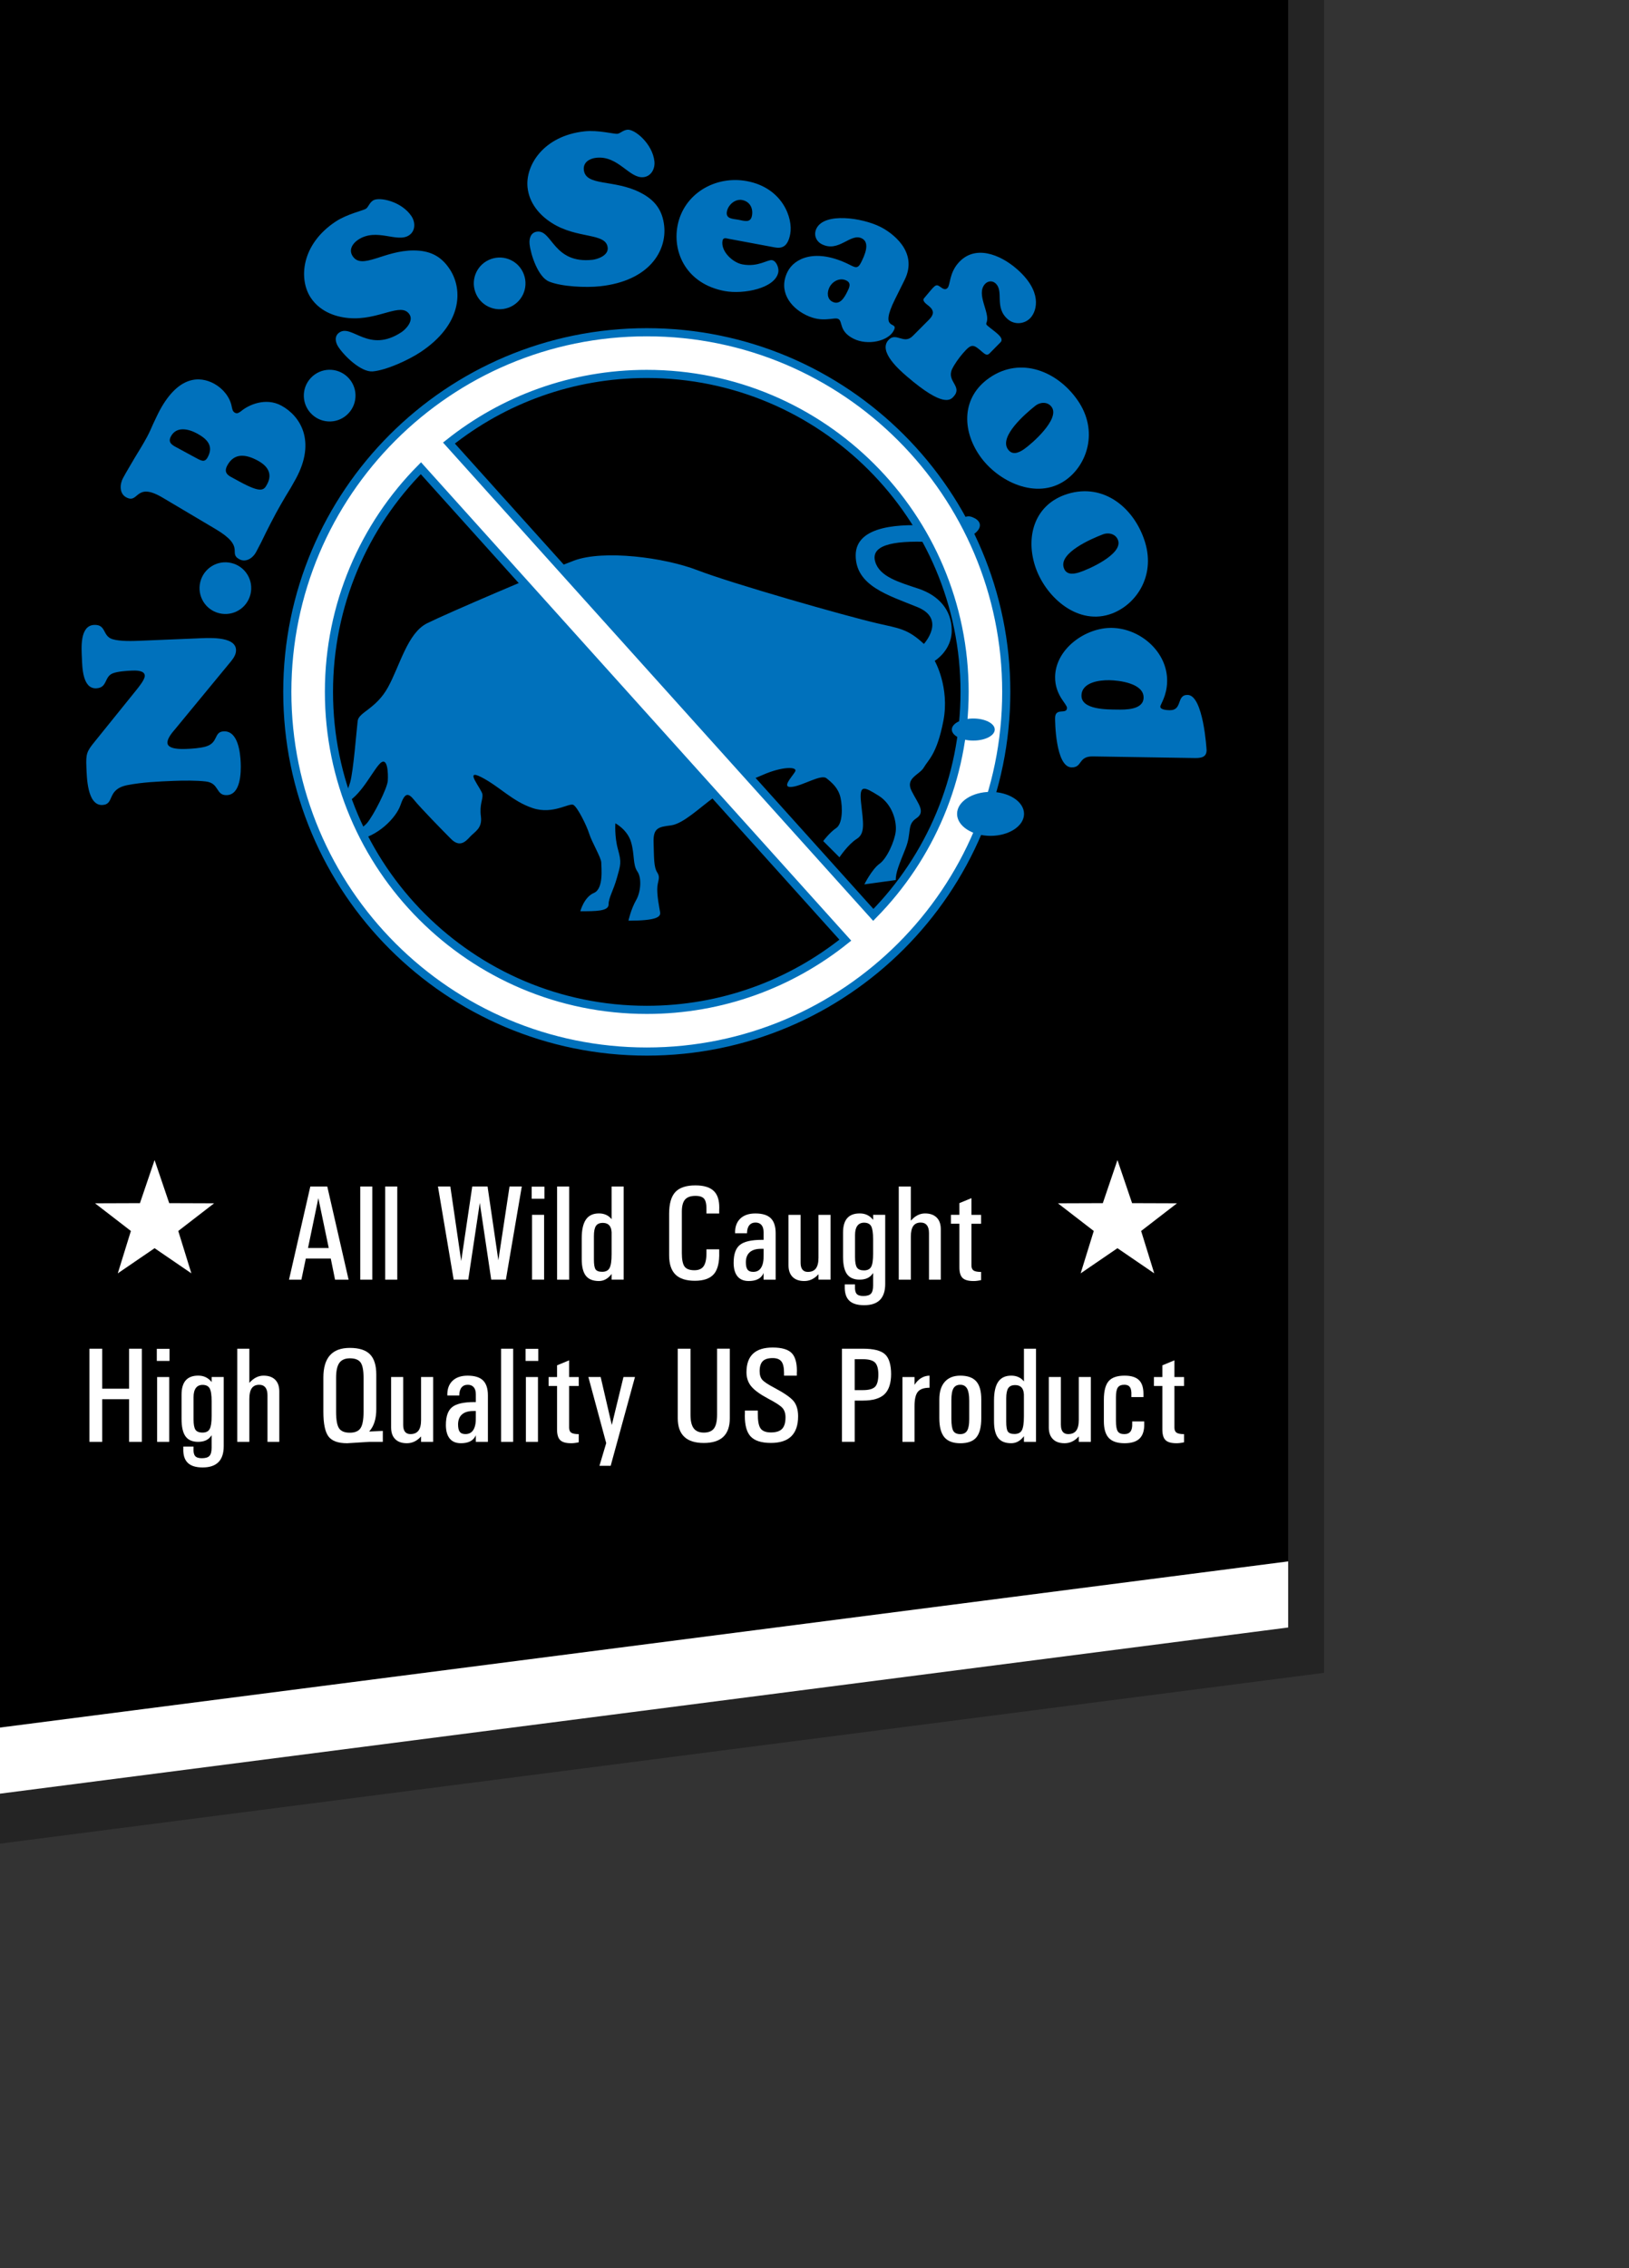 <?xml version="1.0" encoding="utf-8"?>
<!-- Generator: Adobe Illustrator 16.0.0, SVG Export Plug-In . SVG Version: 6.00 Build 0)  -->
<!DOCTYPE svg PUBLIC "-//W3C//DTD SVG 1.1//EN" "http://www.w3.org/Graphics/SVG/1.1/DTD/svg11.dtd">
<svg version="1.1" id="Layer_1" xmlns="http://www.w3.org/2000/svg" xmlns:xlink="http://www.w3.org/1999/xlink" x="0px" y="0px"
	 width="200px" height="278.354px" viewBox="0 0 200 278.354" enable-background="new 0 0 200 278.354" xml:space="preserve">
<rect x="0" y="0" width="200" height="278.354" fill="#333333" stroke="none"/>
<polygon opacity="0.3" enable-background="new    " points="0,0 0,217.907 0,226.244 162.561,205.283 162.561,196.948 162.561,0 "/>
<polygon points="0,0 158.152,0 158.152,191.61 0,212.001 "/>
<polygon fill="#FFFFFF" points="0,220.112 158.152,199.72 158.152,191.61 0,212.001 "/>
<polygon fill="#FFFFFF" points="18.979,142.357 20.775,147.646 26.287,147.665 21.886,151.061 23.495,156.26 18.979,153.174 
	14.461,156.26 16.07,151.061 11.668,147.665 17.182,147.646 "/>
<polygon fill="#FFFFFF" points="137.195,142.357 138.992,147.646 144.504,147.665 140.102,151.061 141.711,156.26 137.195,153.174 
	132.677,156.26 134.286,151.061 129.885,147.665 135.398,147.646 "/>
<path fill="#FFFFFF" d="M38.099,145.604h1.038h1.044l2.616,11.429H41.97h-0.835l-0.526-2.593h-3.062l-0.543,2.593h-0.76h-0.76
	L38.099,145.604z M37.816,153.153h2.546l-1.28-6.138h0.007L37.816,153.153z"/>
<path fill="#FFFFFF" d="M44.229,145.604h0.737h0.745v11.429h-0.736h-0.746V145.604L44.229,145.604z"/>
<path fill="#FFFFFF" d="M47.293,145.604h0.736h0.745v11.429h-0.736h-0.745V145.604L47.293,145.604z"/>
<path fill="#FFFFFF" d="M55.698,157.031l-1.928-11.429h0.759h0.76l1.337,9.146l0,0l1.354-9.146h0.94h0.939l1.325,9.042h0.003
	l1.371-9.042h0.752h0.752l-1.952,11.429h-0.9h-0.9l-1.405-9.428h0.003l-1.417,9.428h-0.898H55.698L55.698,157.031z"/>
<path fill="#FFFFFF" d="M65.279,145.622h1.563v1.48h-1.563V145.622z M65.32,149.078h0.737h0.745v7.953h-0.736H65.32V149.078z"/>
<path fill="#FFFFFF" d="M68.397,145.604h0.738h0.745v11.429h-0.738h-0.746L68.397,145.604L68.397,145.604z"/>
<path fill="#FFFFFF" d="M73.533,157.202c-0.734,0-1.27-0.216-1.607-0.646c-0.338-0.433-0.506-1.119-0.506-2.059v-2.535
	c0-1.038,0.172-1.804,0.518-2.308c0.346-0.497,0.877-0.748,1.595-0.748c0.658,0,1.177,0.238,1.555,0.707v-4.009h0.737h0.746v11.428
	h-0.738h-0.745v-0.696C74.655,156.912,74.138,157.202,73.533,157.202z M74.002,150.069c-0.389,0-0.667,0.122-0.834,0.371
	c-0.168,0.246-0.251,0.668-0.251,1.255v2.867c0,0.605,0.068,1.008,0.202,1.207c0.136,0.201,0.405,0.301,0.812,0.301
	c0.442,0,0.745-0.153,0.91-0.467c0.166-0.312,0.248-0.874,0.248-1.697v-2.342c0.026-0.502-0.05-0.877-0.231-1.125
	S74.393,150.069,74.002,150.069z"/>
<path fill="#FFFFFF" d="M88.299,153.315v0.342c0.038,1.24-0.179,2.138-0.647,2.688c-0.472,0.55-1.251,0.826-2.342,0.826
	c-1.073,0-1.87-0.256-2.384-0.767c-0.516-0.51-0.774-1.298-0.774-2.36v-5.086c0-1.23,0.251-2.121,0.756-2.669
	c0.505-0.546,1.328-0.822,2.467-0.822c1.081,0,1.852,0.248,2.317,0.745c0.415,0.433,0.621,1.093,0.615,1.986l-0.009,0.378v0.343
	h-1.564v-0.343c0.021-0.692-0.064-1.167-0.255-1.432c-0.192-0.262-0.554-0.392-1.088-0.392c-0.595,0-1.022,0.15-1.286,0.455
	c-0.261,0.301-0.392,0.794-0.392,1.48v5.086c0,0.799,0.112,1.351,0.333,1.653c0.219,0.303,0.628,0.452,1.214,0.452
	c0.536,0,0.916-0.174,1.146-0.521c0.229-0.349,0.34-0.917,0.328-1.705v-0.341h1.565V153.315z"/>
<path fill="#FFFFFF" d="M91.917,157.202c-0.603,0-1.064-0.194-1.375-0.574c-0.313-0.386-0.47-0.942-0.47-1.679v0.018
	c0-1.053,0.255-1.784,0.77-2.197c0.513-0.414,1.42-0.621,2.722-0.621h0.186v-0.945c0-0.379-0.084-0.669-0.255-0.871
	s-0.415-0.307-0.735-0.307c-0.334,0-0.591,0.117-0.772,0.344c-0.181,0.227-0.272,0.549-0.272,0.97H90.25
	c-0.021-0.759,0.188-1.355,0.625-1.785c0.438-0.428,1.059-0.644,1.862-0.644c0.864,0,1.496,0.194,1.893,0.583
	c0.398,0.39,0.601,1.004,0.601,1.841v5.7h-1.483v-0.826c-0.031,0.092-0.079,0.181-0.136,0.269
	C93.294,156.96,92.73,157.202,91.917,157.202z M93.75,153.249h-0.325c-0.605,0-1.065,0.145-1.38,0.424
	c-0.315,0.284-0.473,0.696-0.473,1.238v-0.021c0,0.426,0.069,0.732,0.21,0.915c0.143,0.187,0.374,0.274,0.697,0.274
	c0.438,0,0.766-0.177,0.979-0.534c0.215-0.354,0.313-0.878,0.292-1.563V153.249L93.75,153.249z"/>
<path fill="#FFFFFF" d="M98.294,154.966c0,0.369,0.075,0.646,0.227,0.838c0.151,0.187,0.374,0.28,0.664,0.28
	c0.442,0,0.771-0.143,0.984-0.425c0.213-0.283,0.32-0.719,0.32-1.308v-5.271h0.736h0.746v7.952h-0.736h-0.746v-0.664l-0.008,0.009
	c-0.498,0.552-1.076,0.826-1.735,0.826c-0.621,0-1.098-0.165-1.435-0.501c-0.335-0.335-0.503-0.813-0.503-1.434v-6.187h0.741h0.744
	L98.294,154.966L98.294,154.966z"/>
<path fill="#FFFFFF" d="M105.997,159.041c0.446,0,0.759-0.097,0.935-0.287c0.176-0.189,0.264-0.53,0.264-1.018v-1.521l-0.071,0.104
	c-0.336,0.479-0.864,0.713-1.589,0.713c-0.708,0-1.223-0.228-1.547-0.676s-0.484-1.163-0.484-2.135v-2.971
	c0-0.783,0.169-1.368,0.51-1.76c0.342-0.389,0.848-0.583,1.533-0.583c0.678-0.006,1.229,0.257,1.652,0.784v-0.612h1.482v8.479
	c0,0.876-0.22,1.528-0.649,1.965c-0.431,0.434-1.081,0.647-1.945,0.647c-0.829,0-1.44-0.188-1.829-0.568
	c-0.387-0.379-0.568-0.966-0.544-1.754v-0.233h1.257v0.233c-0.021,0.438,0.047,0.744,0.199,0.925
	C105.318,158.952,105.598,159.041,105.997,159.041z M106.084,150.043c-0.361,0-0.639,0.128-0.825,0.387
	c-0.188,0.253-0.282,0.629-0.282,1.119v2.728c0,0.616,0.078,1.041,0.235,1.272c0.157,0.234,0.448,0.348,0.866,0.348
	c0.426,0,0.72-0.146,0.88-0.438c0.158-0.287,0.237-0.822,0.237-1.596v-1.789c0-0.771-0.079-1.305-0.237-1.599
	C106.798,150.189,106.508,150.043,106.084,150.043z"/>
<path fill="#FFFFFF" d="M110.346,145.604h0.736h0.744v4.187l0.035-0.03c0.511-0.568,1.082-0.853,1.707-0.853
	c0.621,0,1.099,0.171,1.434,0.506c0.336,0.333,0.503,0.812,0.503,1.433v6.188h-0.722h-0.727v-5.728c0-0.414-0.086-0.734-0.263-0.954
	c-0.17-0.214-0.422-0.325-0.76-0.325c-0.411,0-0.714,0.144-0.91,0.425c-0.198,0.283-0.295,0.72-0.295,1.307v5.273h-0.738h-0.745
	V145.604L110.346,145.604z"/>
<path fill="#FFFFFF" d="M120.453,157.09c-0.373,0.081-0.684,0.117-0.932,0.113c-0.639,0-1.086-0.126-1.345-0.38
	c-0.26-0.254-0.387-0.688-0.387-1.305v-5.346h-1.038v-1.094h1.038v-1.436l1.479-0.611v2.05h1.183v1.093h-1.183v5.11
	c0,0.296,0.088,0.505,0.258,0.625c0.176,0.116,0.484,0.178,0.927,0.178L120.453,157.09L120.453,157.09z"/>
<path fill="#FFFFFF" d="M10.982,165.508h0.777h0.786v4.907h3.305v-4.907h0.777h0.787v11.429h-0.778H15.85v-5.232h-3.305v5.232
	h-0.777h-0.786V165.508L10.982,165.508z"/>
<path fill="#FFFFFF" d="M19.251,165.526h1.563v1.482h-1.563V165.526z M19.292,168.986h0.737h0.745v7.953h-0.737h-0.745V168.986z"/>
<path fill="#FFFFFF" d="M24.783,178.946c0.448,0,0.76-0.096,0.935-0.285c0.176-0.19,0.263-0.529,0.263-1.017v-1.523l-0.072,0.105
	c-0.335,0.479-0.864,0.711-1.588,0.711c-0.708,0-1.222-0.226-1.547-0.675c-0.323-0.451-0.485-1.164-0.485-2.134v-2.974
	c0-0.782,0.169-1.367,0.511-1.76c0.339-0.386,0.85-0.582,1.531-0.582c0.68-0.006,1.231,0.258,1.653,0.786v-0.614h1.483v8.48
	c0,0.876-0.216,1.529-0.647,1.964c-0.433,0.434-1.081,0.652-1.944,0.652c-0.832,0-1.442-0.189-1.83-0.572
	c-0.389-0.379-0.57-0.967-0.542-1.752v-0.236h1.255v0.236c-0.022,0.437,0.045,0.743,0.199,0.922
	C24.107,178.857,24.383,178.946,24.783,178.946z M24.873,169.948c-0.361,0-0.637,0.128-0.826,0.385
	c-0.19,0.257-0.284,0.63-0.284,1.122v2.728c0,0.614,0.078,1.038,0.235,1.272c0.156,0.23,0.445,0.346,0.867,0.346
	c0.427,0,0.72-0.146,0.879-0.438c0.16-0.29,0.239-0.825,0.239-1.597v-1.791c0-0.771-0.08-1.304-0.239-1.597
	C25.584,170.094,25.293,169.948,24.873,169.948z"/>
<path fill="#FFFFFF" d="M29.132,165.508h0.737h0.744v4.188l0.033-0.031c0.513-0.567,1.083-0.851,1.708-0.851
	c0.622,0,1.1,0.168,1.435,0.503c0.333,0.335,0.502,0.813,0.502,1.436v6.187h-0.722H32.84v-5.726c0-0.414-0.086-0.733-0.259-0.952
	c-0.172-0.215-0.427-0.326-0.761-0.326c-0.411,0-0.714,0.143-0.911,0.425c-0.197,0.28-0.296,0.719-0.296,1.306v5.271h-0.737h-0.745
	L29.132,165.508L29.132,165.508z"/>
<path fill="#FFFFFF" d="M47,176.937h-1.62l-2.761,0.172c-1.107,0-1.871-0.275-2.288-0.83c-0.419-0.556-0.629-1.562-0.629-3.026
	v-4.21c0-1.214,0.271-2.124,0.811-2.729c0.54-0.604,1.352-0.904,2.438-0.904c1.128,0,1.953,0.261,2.471,0.785
	c0.517,0.523,0.777,1.354,0.777,2.494v4.213c0.005,1.202-0.287,2.123-0.875,2.769l1.677-0.073L47,176.937L47,176.937z
	 M41.662,167.25c-0.264,0.375-0.397,0.978-0.397,1.813v4.212c0,0.969,0.121,1.635,0.36,1.997c0.241,0.364,0.681,0.544,1.325,0.544
	c0.625,0,1.063-0.183,1.313-0.557c0.248-0.373,0.372-1.036,0.372-1.986v-4.212c0-0.9-0.12-1.521-0.361-1.86
	c-0.24-0.342-0.681-0.513-1.324-0.513C42.355,166.691,41.926,166.879,41.662,167.25z"/>
<path fill="#FFFFFF" d="M49.502,174.873c0,0.366,0.076,0.643,0.226,0.834c0.151,0.188,0.374,0.28,0.665,0.28
	c0.443,0,0.771-0.142,0.984-0.424c0.214-0.283,0.319-0.719,0.319-1.309v-5.271h0.737h0.746v7.954H52.44h-0.744v-0.665l-0.009,0.01
	c-0.496,0.551-1.074,0.826-1.733,0.826c-0.62,0-1.098-0.167-1.434-0.505c-0.335-0.333-0.502-0.81-0.502-1.433v-6.188h0.737H49.5
	L49.502,174.873L49.502,174.873z"/>
<path fill="#FFFFFF" d="M56.59,177.107c-0.605,0-1.064-0.189-1.377-0.573c-0.313-0.385-0.47-0.942-0.47-1.677v0.019
	c0-1.056,0.256-1.789,0.769-2.2c0.514-0.414,1.421-0.619,2.723-0.619h0.185v-0.948c0-0.379-0.085-0.669-0.255-0.871
	c-0.171-0.2-0.415-0.304-0.733-0.304c-0.333,0-0.593,0.115-0.772,0.341c-0.182,0.228-0.271,0.551-0.271,0.971H54.92
	c-0.021-0.763,0.186-1.357,0.624-1.785s1.058-0.645,1.863-0.645c0.863,0,1.495,0.193,1.894,0.582
	c0.401,0.391,0.601,1.004,0.601,1.841v5.702H58.42v-0.827c-0.033,0.093-0.079,0.182-0.138,0.27
	C57.963,176.866,57.399,177.107,56.59,177.107z M58.419,173.154h-0.325c-0.605,0-1.064,0.146-1.38,0.426
	c-0.316,0.283-0.475,0.694-0.475,1.235v-0.019c0,0.427,0.07,0.732,0.212,0.914c0.14,0.187,0.372,0.276,0.697,0.276
	c0.437,0,0.764-0.179,0.979-0.534c0.215-0.356,0.313-0.877,0.292-1.563V173.154z"/>
<path fill="#FFFFFF" d="M61.521,165.508h0.737h0.746v11.429h-0.737h-0.745L61.521,165.508L61.521,165.508z"/>
<path fill="#FFFFFF" d="M64.526,165.526h1.563v1.482h-1.563V165.526z M64.567,168.986h0.736h0.745v7.953h-0.737h-0.744V168.986z"/>
<path fill="#FFFFFF" d="M71.055,176.994c-0.374,0.081-0.683,0.117-0.931,0.114c-0.637,0-1.085-0.125-1.344-0.381
	c-0.259-0.252-0.388-0.687-0.388-1.304v-5.345h-1.038v-1.094h1.038v-1.436l1.482-0.614v2.05h1.182v1.094h-1.182v5.111
	c0,0.296,0.086,0.507,0.259,0.623c0.171,0.117,0.479,0.18,0.923,0.18L71.055,176.994L71.055,176.994z"/>
<path fill="#FFFFFF" d="M74.976,179.877h-0.69h-0.688l0.831-2.79v0.015l-2.191-8.118h0.756h0.753l1.367,5.896h-0.002l1.435-5.896
	h0.706h0.706L74.976,179.877z"/>
<path fill="#FFFFFF" d="M89.601,174.039c0,1.013-0.265,1.773-0.795,2.279c-0.533,0.506-1.331,0.758-2.395,0.758
	c-1.069,0-1.868-0.252-2.4-0.758c-0.533-0.506-0.799-1.268-0.799-2.279v-8.529h0.777h0.787v8.099c0,0.763,0.13,1.317,0.393,1.668
	c0.262,0.351,0.676,0.526,1.244,0.526c0.576,0,0.994-0.172,1.248-0.513c0.252-0.346,0.378-0.903,0.378-1.684v-8.101h0.776H89.6
	L89.601,174.039L89.601,174.039L89.601,174.039z"/>
<path fill="#FFFFFF" d="M96.26,168.823v-0.342c0-0.656-0.107-1.13-0.318-1.403c-0.213-0.279-0.573-0.419-1.076-0.419
	c-0.563,0-0.973,0.127-1.222,0.381c-0.25,0.253-0.379,0.664-0.379,1.229c0,0.461,0.112,0.814,0.332,1.063
	c0.222,0.25,0.716,0.575,1.484,0.979c1.186,0.627,1.967,1.168,2.348,1.62c0.372,0.455,0.558,1.076,0.558,1.869
	c0,1.091-0.279,1.91-0.837,2.456c-0.556,0.544-1.388,0.814-2.502,0.814c-1.193,0-2.035-0.276-2.525-0.834
	c-0.451-0.512-0.678-1.341-0.678-2.484l0.009-0.313V173.1h1.587v0.339c-0.01,0.894,0.098,1.507,0.329,1.84
	c0.229,0.335,0.656,0.504,1.28,0.504c0.633,0,1.088-0.146,1.366-0.435c0.281-0.288,0.424-0.761,0.424-1.413
	c0-0.497-0.129-0.887-0.384-1.167c-0.253-0.276-0.817-0.645-1.692-1.104c-1.017-0.539-1.728-1.049-2.124-1.529
	c-0.396-0.476-0.592-1.053-0.592-1.733c0-1.017,0.267-1.776,0.802-2.28c0.534-0.505,1.339-0.758,2.415-0.758
	c1.124,0,1.909,0.234,2.352,0.696c0.411,0.434,0.617,1.153,0.623,2.157l-0.012,0.258v0.341H96.26V168.823L96.26,168.823z"/>
<path fill="#FFFFFF" d="M103.372,165.508h0.778h1.797c1.312,0,2.217,0.228,2.712,0.686c0.498,0.455,0.748,1.289,0.748,2.498v-0.119
	c0,1.163-0.273,2.006-0.816,2.523c-0.542,0.517-1.424,0.779-2.644,0.779h-1.012v5.059h-0.779h-0.784V165.508L103.372,165.508z
	 M104.936,170.59h1.013c0.733,0,1.231-0.142,1.497-0.419c0.265-0.28,0.396-0.801,0.396-1.568v0.123c0-0.732-0.136-1.241-0.408-1.515
	c-0.273-0.276-0.771-0.414-1.488-0.414h-1.012v3.793H104.936z"/>
<path fill="#FFFFFF" d="M110.8,168.986h0.736h0.745v0.953l0.201-0.281c0.449-0.55,0.996-0.832,1.644-0.843v1.483
	c-0.685,0-1.163,0.166-1.437,0.497c-0.272,0.331-0.408,0.921-0.408,1.762v4.384h-0.736h-0.747v-7.955H110.8z"/>
<path fill="#FFFFFF" d="M115.945,176.372c-0.411-0.494-0.62-1.269-0.62-2.333v-2.316c0-0.931,0.223-1.646,0.669-2.148
	c0.447-0.51,1.082-0.76,1.908-0.76c0.891,0,1.541,0.235,1.955,0.698c0.414,0.464,0.619,1.201,0.619,2.211v2.317
	c0,1.084-0.201,1.867-0.604,2.348c-0.4,0.482-1.059,0.723-1.971,0.723C117.012,177.107,116.359,176.865,115.945,176.372z
	 M118.74,175.565c0.169-0.283,0.256-0.742,0.256-1.382v-2.316c0-0.67-0.09-1.158-0.264-1.469c-0.178-0.312-0.453-0.465-0.832-0.465
	c-0.389,0-0.67,0.146-0.84,0.44s-0.254,0.771-0.254,1.437v2.317c0,0.708,0.078,1.192,0.234,1.463
	c0.156,0.267,0.443,0.401,0.859,0.401C118.292,175.991,118.568,175.85,118.74,175.565z"/>
<path fill="#FFFFFF" d="M124.154,177.107c-0.735,0-1.271-0.215-1.605-0.647c-0.34-0.428-0.509-1.115-0.509-2.057v-2.534
	c0-1.037,0.172-1.805,0.519-2.307c0.346-0.499,0.877-0.748,1.596-0.748c0.658,0,1.178,0.237,1.559,0.706v-4.01h0.737h0.743v11.427
	h-0.735h-0.745v-0.694C125.277,176.82,124.762,177.107,124.154,177.107z M124.624,169.974c-0.388,0-0.666,0.123-0.835,0.371
	c-0.165,0.25-0.25,0.668-0.25,1.256v2.867c0,0.606,0.066,1.008,0.201,1.206c0.137,0.201,0.406,0.3,0.812,0.3
	c0.444,0,0.747-0.154,0.912-0.466c0.163-0.313,0.246-0.876,0.246-1.697v-2.344c0.024-0.499-0.05-0.874-0.231-1.124
	C125.297,170.096,125.016,169.974,124.624,169.974z"/>
<path fill="#FFFFFF" d="M130.254,174.873c0,0.366,0.075,0.643,0.227,0.834c0.15,0.188,0.373,0.28,0.664,0.28
	c0.443,0,0.771-0.142,0.984-0.424c0.213-0.283,0.318-0.719,0.318-1.309v-5.271h0.736h0.746v7.954h-0.738h-0.744v-0.665l-0.01,0.01
	c-0.496,0.551-1.074,0.826-1.732,0.826c-0.62,0-1.098-0.167-1.434-0.505c-0.336-0.333-0.504-0.81-0.504-1.433v-6.188h0.736h0.745
	v5.89L130.254,174.873L130.254,174.873z"/>
<path fill="#FFFFFF" d="M140.482,174.434v0.235c0.025,0.832-0.155,1.446-0.553,1.845c-0.393,0.396-1.014,0.594-1.859,0.594
	c-0.881,0-1.525-0.213-1.932-0.642c-0.406-0.43-0.611-1.112-0.611-2.047v-2.648c0-1.063,0.197-1.822,0.582-2.276
	c0.389-0.453,1.043-0.681,1.963-0.681c0.826,0,1.423,0.192,1.796,0.576c0.348,0.361,0.519,0.913,0.519,1.651v0.17v0.236h-1.482
	v-0.238c0.021-0.444-0.035-0.771-0.174-0.971c-0.135-0.204-0.362-0.307-0.676-0.307c-0.39,0-0.66,0.113-0.813,0.337
	c-0.154,0.225-0.232,0.619-0.232,1.188v2.904c0,0.619,0.074,1.049,0.22,1.28c0.146,0.234,0.414,0.349,0.802,0.349
	c0.352,0,0.608-0.107,0.765-0.322c0.162-0.217,0.229-0.55,0.209-0.998v-0.235L140.482,174.434L140.482,174.434z"/>
<path fill="#FFFFFF" d="M145.373,176.994c-0.372,0.081-0.68,0.117-0.93,0.114c-0.639,0-1.086-0.125-1.344-0.381
	c-0.262-0.252-0.391-0.687-0.391-1.304v-5.345h-1.037v-1.094h1.037v-1.436l1.482-0.614v2.05h1.183v1.094h-1.183v5.111
	c0,0.296,0.088,0.507,0.26,0.623c0.173,0.117,0.479,0.18,0.924,0.18v1.004h-0.001L145.373,176.994L145.373,176.994L145.373,176.994z
	"/>
<path fill="#0071BC" d="M41.788,98.825c0,0,0.797-1.463,1.196-2.792c0.399-1.329,0.799-6.512,0.931-7.575
	c0.134-1.064,2.26-1.463,3.722-4.121c1.462-2.659,2.393-6.646,4.785-7.843c2.392-1.196,14.488-6.379,18.077-7.709
	c3.589-1.33,11.032-0.398,15.152,1.197c4.121,1.594,18.075,5.589,22.065,6.512c2.67,0.618,3.721,0.665,5.715,2.526
	c0,0,2.791-3.057-0.797-4.52c-3.589-1.462-7.577-2.599-7.577-6.35c0-3.751,5.657-3.884,9.408-3.619s3.485-1.861,5.213-0.93
	c1.728,0.93-0.133,3.19-5.316,2.924c-5.184-0.266-7.444,0.532-6.912,2.393s2.924,2.525,5.317,3.323
	c2.392,0.798,4.081,2.535,4.081,5.129c0,2.474-2.088,3.726-2.088,3.726s1.86,3.242,1.063,7.362c-0.798,4.119-1.86,4.784-2.393,5.715
	c-0.531,0.93-2.313,1.281-1.516,2.875c0.798,1.595,1.781,2.574,0.586,3.372c-1.197,0.797-0.533,1.728-1.33,3.722
	c-0.798,1.993-1.196,2.924-1.196,3.855l-3.854,0.531c0,0,0.93-1.861,1.861-2.526c0.931-0.664,1.86-2.791,1.993-3.987
	c0.133-1.196-0.398-3.322-2.126-4.387c-1.729-1.063-2.394-1.461-2.127,0.932c0.266,2.392,0.531,3.721-0.532,4.385
	c-1.063,0.666-2.126,2.26-2.126,2.26l-1.994-1.993c0,0,0.797-1.064,1.596-1.596c0.797-0.532,0.797-2.525,0.531-3.722
	c-0.266-1.196-1.064-1.861-1.729-2.392c-0.664-0.532-2.923,0.93-4.252,1.063c-1.33,0.133-0.001-1.196,0.397-1.86
	c0.4-0.665-1.594-0.665-3.986,0.398c-2.393,1.063-3.988,1.329-5.848,2.658c-1.861,1.33-3.873,3.334-5.415,3.528
	c-1.542,0.192-2.184,0.322-2.119,2.12c0.063,1.799,0,2.956,0.449,3.662c0.45,0.707,0,1.028,0,2.056c0,1.028,0.258,2.249,0.354,2.828
	c0.096,0.577-0.482,1.027-3.887,1.027c0,0,0.279-1.373,0.964-2.57c0.514-0.899,0.707-2.634,0.128-3.469
	c-0.578-0.834-0.321-2.056-0.771-3.597c-0.45-1.542-1.928-2.313-1.928-2.313s-0.128,1.606,0.321,3.211
	c0.451,1.606,0.322,1.864-0.127,3.47c-0.45,1.606-1.028,2.441-1.028,3.276s-1.542,0.835-3.47,0.835c0,0,0.45-1.735,1.671-2.249
	c1.221-0.514,0.9-3.148,0.9-3.727c0-0.577-1.157-2.505-1.479-3.533c-0.321-1.027-1.413-3.211-1.927-3.533
	c-0.514-0.322-2.505,1.221-5.011,0.385c-2.505-0.835-4.047-2.633-6.295-3.79c-2.249-1.157,0.063,1.478,0.127,2.12
	c0.065,0.643-0.385,1.222-0.192,2.699c0.192,1.478-0.771,1.863-1.349,2.505c-0.579,0.643-1.285,1.285-2.314,0.257
	c-1.027-1.027-3.79-3.854-4.561-4.817s-1.157-0.771-1.67,0.707c-0.514,1.477-2.763,3.854-5.46,4.24
	c-2.698,0.385,0.514-1.092,1.349-2.056c0.835-0.964,2.506-4.305,2.571-5.204c0.063-0.9,0-3.276-1.092-1.992
	C45.424,95.121,43.999,98.225,41.788,98.825z"/>
<path fill="#FFFFFF" stroke="#0071BC" stroke-miterlimit="10" d="M79.408,40.772c-24.375,0-44.135,19.76-44.135,44.134
	c0,24.376,19.76,44.136,44.135,44.136c24.375,0,44.135-19.76,44.135-44.136C123.543,60.531,103.783,40.772,79.408,40.772z
	 M40.387,84.906c0-10.703,4.311-20.397,11.289-27.447l52.109,57.914c-6.679,5.352-15.153,8.554-24.377,8.554
	C57.857,123.927,40.387,106.457,40.387,84.906z M107.219,112.273l-52.1-57.904c6.665-5.308,15.105-8.482,24.289-8.482
	c21.55,0,39.019,17.47,39.019,39.02C118.427,95.568,114.149,105.23,107.219,112.273z"/>
<ellipse fill="#0071BC" cx="119.495" cy="89.527" rx="2.634" ry="1.354"/>
<ellipse fill="#0071BC" cx="121.615" cy="99.875" rx="4.111" ry="2.698"/>
<g>
	<path fill="#0071BC" d="M16.821,84.577c0.249-0.326,0.974-1.195,0.955-1.666c-0.028-0.655-1.102-0.636-1.546-0.619
		c-0.656,0.027-1.78,0.101-2.374,0.334c-1.084,0.413-0.634,1.785-2.048,1.842c-1.677,0.069-1.708-2.605-1.753-3.705
		c-0.048-1.152-0.297-4.001,1.51-4.076c1.493-0.062,1,1.349,2.223,1.744c0.957,0.302,2.581,0.234,3.576,0.193l6.783-0.28
		c1.178-0.048,4.759-0.354,4.832,1.401c0.022,0.524-0.275,0.981-0.599,1.388l-6.919,8.392c-0.326,0.381-0.927,1.088-0.903,1.638
		c0.033,0.812,1.736,0.767,2.287,0.745c0.733-0.03,1.701-0.097,2.375-0.283c1.659-0.461,0.974-1.824,2.258-1.876
		c1.753-0.074,2.022,2.618,2.074,3.848c0.05,1.205,0.003,3.908-1.698,3.979c-1.388,0.058-0.9-1.484-2.587-1.676
		c-1.133-0.138-2.786-0.121-3.964-0.073c-1.886,0.078-3.798,0.157-5.672,0.522c-2.601,0.527-1.5,2.371-3.073,2.436
		c-1.858,0.077-1.901-3.463-1.95-4.641c-0.067-1.624,0.026-1.916,1.025-3.138L16.821,84.577z"/>
	<path fill="#0071BC" d="M30.751,72.931c-0.419,1.706-2.131,2.742-3.836,2.325c-1.706-0.419-2.743-2.131-2.325-3.837
		c0.42-1.706,2.13-2.743,3.837-2.324C30.133,69.513,31.17,71.225,30.751,72.931z"/>
	<path fill="#0071BC" d="M28.452,49.9c0.071,0.308,0.097,0.59,0.397,0.752c0.299,0.163,0.528-0.041,0.769-0.209
		c0.882-0.744,2.99-1.717,4.926-0.667c2.304,1.25,4.3,4.332,1.787,8.963c-0.426,0.783-0.836,1.485-1.257,2.151
		c-0.399,0.679-0.796,1.357-1.184,2.071c-0.425,0.784-0.839,1.603-1.242,2.398c-0.378,0.808-0.782,1.604-1.218,2.41
		c-0.389,0.714-1.241,1.295-2.047,0.857c-1.428-0.775,0.836-1.484-2.914-3.698l-6.498-3.855c-3.403-2.026-2.889,0.817-4.479-0.045
		c-0.875-0.475-0.777-1.645-0.39-2.359c0.463-0.853,0.972-1.679,1.458-2.52c0.509-0.828,1.017-1.654,1.48-2.507
		c0.299-0.554,0.541-1.108,0.782-1.663c0.266-0.542,0.52-1.121,0.806-1.65c2.29-4.216,4.881-4.21,6.656-3.248
		C27.342,47.657,28.233,48.708,28.452,49.9z M23.8,56.054c0.898,0.488,1.311,0.771,1.699,0.058c0.75-1.382-0.042-2.23-1.31-2.918
		c-1.036-0.563-2.515-0.917-3.201,0.35c-0.463,0.853,0.278,1.136,0.946,1.498L23.8,56.054z M29.421,59.105
		c2.672,1.451,2.979,1.05,3.366,0.336c0.714-1.313,0.065-2.262-1.132-2.913c-1.406-0.763-2.875-1.023-3.75,0.59
		c-0.388,0.714-0.107,1.075,0.364,1.361L29.421,59.105z"/>
	<path fill="#0071BC" d="M42.791,50.715c-1.198,1.283-3.198,1.351-4.482,0.151c-1.282-1.199-1.351-3.199-0.152-4.482
		s3.2-1.351,4.483-0.152S43.99,49.431,42.791,50.715z"/>
	<path fill="#0071BC" d="M38.148,36.528c-1.502-2.275-1.176-6.541,3.067-9.342c1.4-0.924,3.379-1.351,3.708-1.567
		c0.306-0.202,0.411-0.711,0.871-1.014c0.744-0.491,3.518,0.097,4.73,1.934c0.49,0.744,0.5,1.806-0.309,2.339
		c-1.466,0.968-3.965-0.963-6.24,0.538c-0.678,0.448-1.198,1.231-0.678,2.018c1.14,1.728,3.835-0.709,7.484-0.699
		c1.948,0.002,3.348,0.648,4.431,2.29c1.688,2.559,1.494,6.833-3.604,10.196c-1.444,0.953-4.162,2.212-5.856,2.357
		c-1.439,0.102-3.473-1.885-4.208-3c-0.391-0.591-0.519-1.354,0.138-1.788c1.553-1.024,3.587,2.627,7.611-0.029
		c0.481-0.318,1.525-1.353,0.979-2.184c-1.041-1.575-3.777,0.796-7.491,0.452C40.943,38.86,39.188,38.103,38.148,36.528z"/>
	<path fill="#0071BC" d="M62.418,37.761c-1.651,0.595-3.463-0.257-4.059-1.91c-0.594-1.652,0.257-3.463,1.91-4.059
		c1.652-0.595,3.464,0.257,4.059,1.91C64.923,35.355,64.071,37.166,62.418,37.761z"/>
	<path fill="#0071BC" d="M64.771,23.017c-0.294-2.71,1.948-6.354,7.004-6.9c1.668-0.181,3.623,0.347,4.013,0.304
		c0.365-0.039,0.69-0.444,1.237-0.503c0.887-0.096,3.084,1.697,3.321,3.885c0.095,0.886-0.382,1.834-1.347,1.938
		c-1.745,0.189-3.082-2.672-5.793-2.379c-0.808,0.087-1.628,0.545-1.527,1.483c0.222,2.059,3.733,1.125,6.974,2.805
		c1.731,0.894,2.679,2.109,2.891,4.064c0.33,3.048-1.8,6.758-7.871,7.415c-1.72,0.186-4.713,0.062-6.286-0.586
		c-1.327-0.569-2.226-3.266-2.369-4.595c-0.076-0.704,0.161-1.441,0.943-1.525c1.849-0.2,1.985,3.977,6.78,3.459
		c0.573-0.062,1.975-0.504,1.868-1.494c-0.203-1.876-3.722-1.021-6.865-3.028C66.188,26.37,64.974,24.893,64.771,23.017z"/>
	<path fill="#0071BC" d="M89.471,29.305c-0.282-0.053-0.681-0.207-0.763,0.23c-0.241,1.289,1.232,2.684,2.442,2.91
		c1.933,0.361,3.102-0.62,3.644-0.519c0.542,0.101,0.855,0.986,0.764,1.476c-0.371,1.984-4.274,2.747-6.592,2.314
		c-4.638-0.867-6.408-4.665-5.787-7.988c0.743-3.968,4.657-6.222,8.521-5.5c4.38,0.819,5.682,4.555,5.32,6.488
		c-0.318,1.7-1.135,1.787-1.959,1.633L89.471,29.305z M92.32,26.479c0.174-0.928-0.258-1.755-1.211-1.934
		c-0.85-0.159-1.709,0.587-1.864,1.411c-0.173,0.928,0.742,0.886,1.412,1.011C91.352,27.097,92.147,27.406,92.32,26.479z"/>
	<path fill="#0071BC" d="M109.897,36.699c-2.054,4.13,0.475,2.578-0.155,3.845c-0.665,1.338-3.22,1.882-4.934,1.03
		c-1.854-0.922-1.305-2.143-1.892-2.435c-0.281-0.14-0.737,0.014-1.395,0.039c-0.668,0.048-1.524,0.003-2.603-0.534
		c-1.949-0.969-3.383-2.97-2.227-5.293c0.829-1.666,3.452-2.938,7.582-0.883c0.728,0.362,1.032,0.572,1.452-0.272
		c0.386-0.774,1.167-2.405,0.089-2.942c-1.408-0.7-2.81,1.764-4.899,0.725c-0.75-0.374-1.045-1.193-0.671-1.944
		c0.991-1.995,5.599-1.313,7.829-0.204c1.338,0.666,4.741,3.002,2.99,6.522L109.897,36.699z M101.831,35.263
		c-0.304,0.61-0.302,1.431,0.378,1.769c0.893,0.444,1.441-0.484,1.792-1.188c0.257-0.516,0.571-1.091-0.085-1.418
		C103.117,34.03,102.204,34.512,101.831,35.263z"/>
	<path fill="#0071BC" d="M114.077,39.209c0.57-0.582,0.645-1.071,0.008-1.618c-0.238-0.205-0.939-0.635-0.633-0.993
		c1.351-1.57,1.385-1.852,2.015-1.379c0.256,0.185,0.591,0.438,0.881,0.101c0.325-0.378,0.202-1.763,1.278-3.015
		c2.033-2.366,5.162-1.059,7.149,0.649c3.24,2.784,2.526,5.143,1.792,5.998c-0.718,0.835-1.992,0.95-2.826,0.232
		c-1.729-1.486-0.411-3.463-1.544-4.438c-0.397-0.341-0.949-0.262-1.291,0.135c-1.076,1.252,0.633,3.447,0.239,4.629
		c-0.077,0.21-0.108,0.287,0.09,0.458c0.836,0.718,2.156,1.473,1.604,2.035l-1.347,1.366c-0.275,0.281-0.528,0.133-0.808-0.106
		c-1.172-1.008-1.354-1.198-2.48,0.114c-0.479,0.557-1.018,1.303-1.322,1.94c-0.667,1.5,1.291,2.077,0.232,3.31
		c-0.411,0.477-1.288,1.417-5.761-2.426c-0.954-0.82-3.502-3.043-2.306-4.436c0.957-1.113,1.904,0.6,3.025-0.545L114.077,39.209z"/>
	<path fill="#0071BC" d="M121.478,46.364c3.86-2.668,8.378-0.788,10.837,2.77c2.608,3.773,1.146,7.971-1.529,9.819
		c-3.535,2.444-8.314,0.14-10.506-3.03C118.073,52.731,118.072,48.718,121.478,46.364z M129.13,49.965
		c-0.492-0.711-1.429-0.638-2.023-0.163c-1.3,1.025-4.353,3.709-3.41,5.256c0.524,0.85,1.333,0.545,2.022,0.068
		C126.689,54.455,130.144,51.431,129.13,49.965z"/>
	<path fill="#0071BC" d="M131.055,60.617c4.479-1.394,8.229,1.748,9.516,5.877c1.363,4.38-1.287,7.95-4.39,8.915
		c-4.104,1.278-7.979-2.348-9.124-6.026C125.904,65.679,127.101,61.848,131.055,60.617z M137.282,66.338
		c-0.258-0.826-1.174-1.035-1.884-0.759c-1.545,0.591-5.26,2.241-4.822,3.999c0.246,0.967,1.109,0.917,1.91,0.668
		C133.613,69.895,137.812,68.039,137.282,66.338z"/>
	<path fill="#0071BC" d="M134.179,92.824c-1.834-0.03-1.254,1.369-2.617,1.347c-1.991-0.033-2.03-5.774-2.025-6.063
		c0.022-1.337,1.448-0.37,1.462-1.234c0.004-0.237-0.356-0.636-0.739-1.244c-0.357-0.608-0.737-1.428-0.72-2.581
		c0.056-3.434,3.742-6.048,6.966-5.997c3.485,0.057,6.847,2.942,6.789,6.559c-0.029,1.808-0.832,2.817-0.837,3.105
		c-0.007,0.394,0.857,0.434,1.146,0.438c1.625,0.027,0.792-1.9,2.207-1.877c1.939,0.031,2.329,6.722,2.328,6.8
		c-0.013,0.786-0.566,0.96-1.431,0.947L134.179,92.824z M140.403,85.611c0.029-1.755-2.98-2.12-4.212-2.139
		c-1.231-0.02-3.386,0.259-3.413,1.884c-0.027,1.757,3.197,1.704,4.351,1.722C138.151,87.094,140.379,87.13,140.403,85.611z"/>
</g>
</svg>
